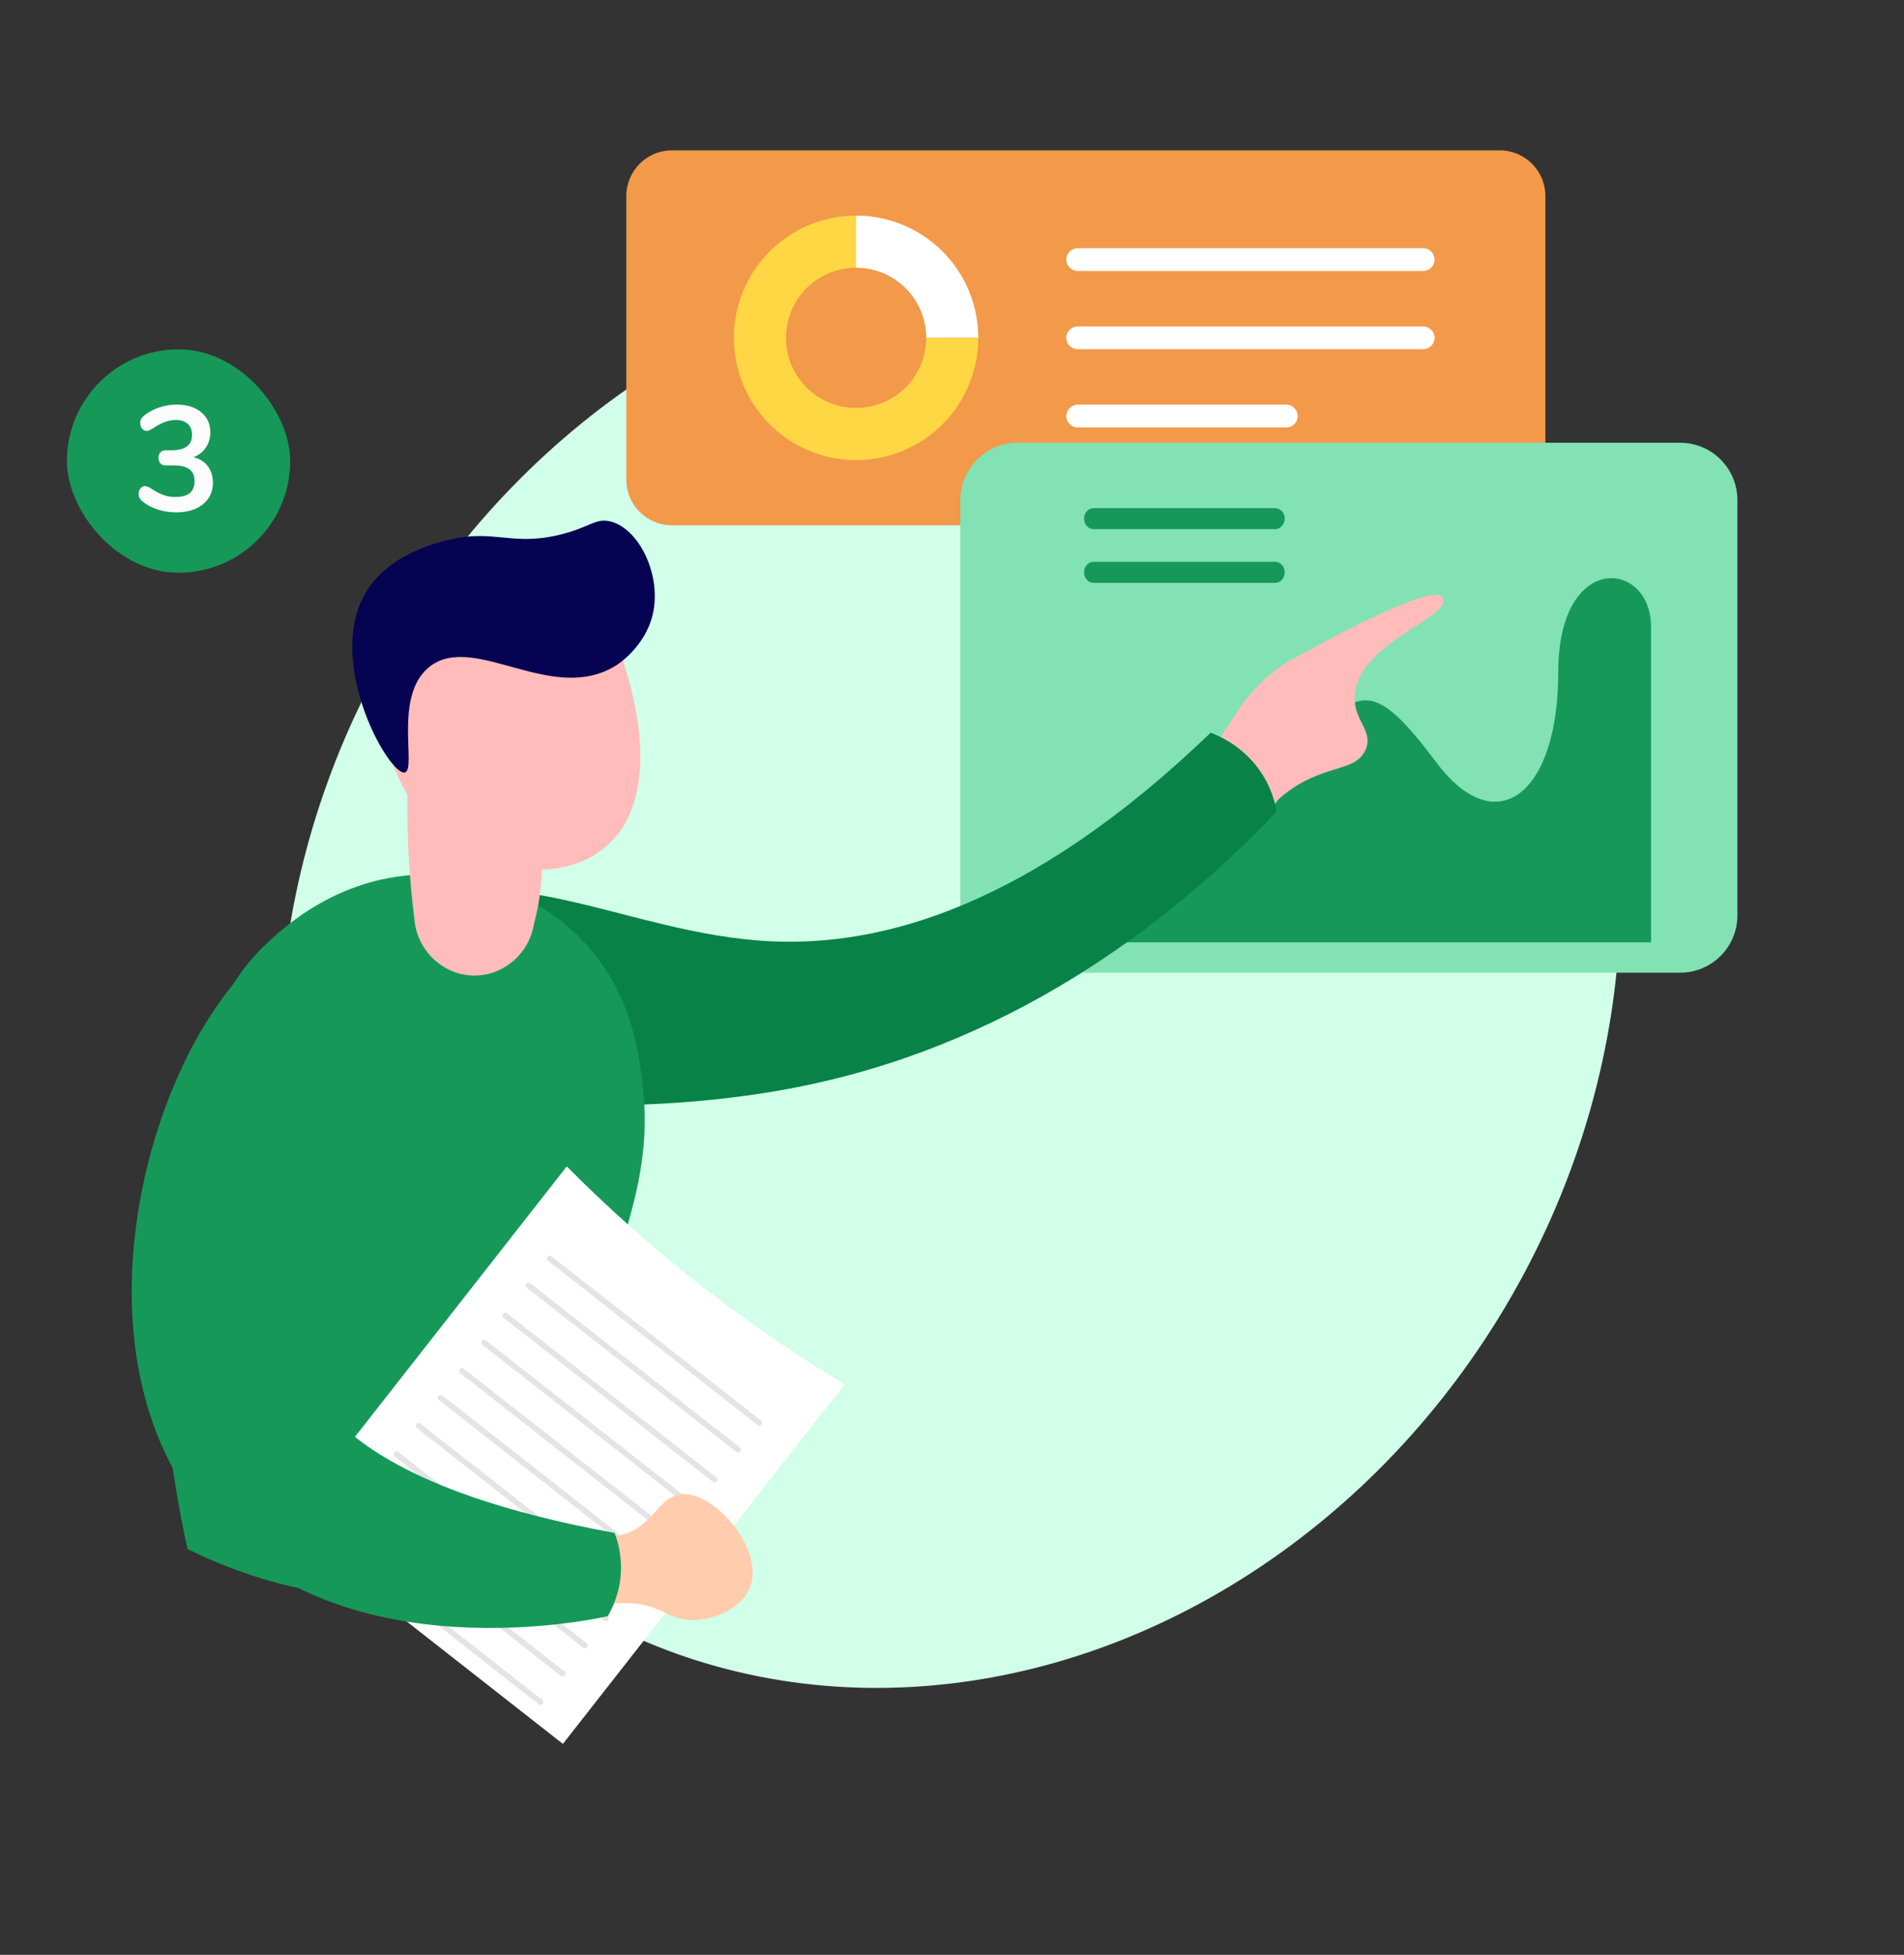 <svg width="228" height="234" viewBox="0 0 228 234" fill="none" xmlns="http://www.w3.org/2000/svg">
<rect x="0" y="0" width="228" height="234" fill="#333333" stroke="none"/>
<g clip-path="url(#clip0_2717_2110)">
<ellipse cx="113.758" cy="116.548" rx="77.539" ry="87.995" transform="rotate(30 113.758 116.548)" fill="#D1FFE9"/>
<g clip-path="url(#clip1_2717_2110)">
<path d="M75 23.464C75 20.445 77.445 18 80.464 18H179.592C182.609 18 185.056 20.445 185.056 23.464V57.418C185.056 60.435 182.609 62.882 179.592 62.882H80.464C77.447 62.882 75 60.436 75 57.418V23.464Z" fill="#F2994A"/>
<path d="M127.685 31.073C127.685 30.318 128.297 29.708 129.051 29.708H170.42C171.175 29.708 171.785 30.32 171.785 31.073C171.785 31.827 171.173 32.439 170.42 32.439H129.051C128.296 32.439 127.685 31.827 127.685 31.073Z" fill="white"/>
<path d="M127.685 40.44C127.685 39.685 128.297 39.075 129.051 39.075H170.42C171.175 39.075 171.785 39.687 171.785 40.44C171.785 41.194 171.173 41.806 170.42 41.806H129.051C128.296 41.806 127.685 41.194 127.685 40.44Z" fill="white"/>
<path d="M127.685 49.806C127.685 49.051 128.297 48.441 129.051 48.441H154.028C154.783 48.441 155.394 49.053 155.394 49.806C155.394 50.56 154.781 51.172 154.028 51.172H129.051C128.296 51.172 127.685 50.56 127.685 49.806Z" fill="white"/>
<path fill-rule="evenodd" clip-rule="evenodd" d="M102.514 32.044C103.617 32.044 104.708 32.262 105.727 32.683C106.746 33.105 107.672 33.724 108.45 34.504C109.23 35.284 109.848 36.209 110.27 37.227C110.692 38.246 110.908 39.337 110.908 40.44H117.147C117.147 38.518 116.768 36.615 116.033 34.839C115.943 34.622 115.848 34.407 115.749 34.196C115.031 32.674 114.054 31.285 112.861 30.091C111.668 28.898 110.279 27.923 108.756 27.203C108.543 27.104 108.329 27.008 108.113 26.919C106.337 26.184 104.434 25.805 102.512 25.805V32.044H102.514Z" fill="white"/>
<path fill-rule="evenodd" clip-rule="evenodd" d="M110.91 40.44C110.91 42.101 110.417 43.724 109.494 45.105C108.571 46.487 107.26 47.562 105.727 48.197C104.192 48.833 102.505 48.999 100.875 48.676C99.247 48.351 97.751 47.552 96.576 46.378C95.402 45.203 94.602 43.707 94.278 42.079C93.954 40.451 94.12 38.762 94.757 37.227C95.392 35.692 96.469 34.381 97.85 33.458C99.231 32.535 100.855 32.043 102.516 32.043V25.804C100.347 25.804 98.215 26.285 96.272 27.203C95.619 27.511 94.99 27.867 94.386 28.271C91.979 29.879 90.102 32.164 88.995 34.839C87.887 37.513 87.598 40.456 88.162 43.295C88.726 46.134 90.121 48.742 92.167 50.788C94.213 52.835 96.822 54.23 99.66 54.794C102.499 55.359 105.441 55.069 108.116 53.961C110.79 52.853 113.077 50.978 114.685 48.57C115.089 47.966 115.445 47.335 115.752 46.684C116.669 44.739 117.152 42.607 117.152 40.44H110.913H110.91Z" fill="#FFD643"/>
</g>
<g clip-path="url(#clip2_2717_2110)">
<path d="M115 59.858C115 56.07 118.067 53 121.85 53H201.2C204.983 53 208.05 56.07 208.05 59.858V109.574C208.05 113.361 204.983 116.432 201.2 116.432H121.85C118.067 116.432 115 113.362 115 109.574V59.858Z" fill="#82E2B4"/>
<path d="M197.711 112.798H125.618C125.618 98.496 138.156 94.472 142.716 99.355C147.275 104.237 149.269 101.929 155.823 91.346C162.377 80.763 164.941 81.907 172.065 91.346C179.188 100.785 186.598 95.065 186.598 80.477C186.598 65.889 197.711 67.034 197.711 75.042V112.798Z" fill="#169859"/>
<path d="M129.81 62.081C129.81 61.387 130.322 60.824 130.954 60.824H152.697C153.328 60.824 153.841 61.386 153.841 62.081C153.841 62.776 153.328 63.339 152.697 63.339H130.954C130.322 63.339 129.81 62.776 129.81 62.081Z" fill="#169859"/>
<path d="M129.81 68.508C129.81 67.814 130.322 67.251 130.954 67.251H152.697C153.328 67.251 153.841 67.814 153.841 68.508C153.841 69.202 153.328 69.766 152.697 69.766H130.954C130.322 69.766 129.81 69.203 129.81 68.508Z" fill="#169859"/>
</g>
<path d="M145.011 91.257C145.093 89.828 146.045 88.387 147.949 85.507C148.647 84.452 149.433 83.293 150.747 81.974C152.042 80.674 153.306 79.769 154.265 79.169C156.119 78.182 157.708 77.323 158.957 76.645C158.957 76.645 171.02 70.107 172.554 71.329C172.573 71.343 172.593 71.361 172.593 71.361C172.654 71.416 172.757 71.525 172.816 71.688C173.619 73.89 163.224 76.78 162.28 82.799C161.758 86.132 164.614 87.356 163.505 89.79C162.223 92.606 158.257 91.306 153.381 95.429C151.529 96.996 151.105 98.026 149.839 98.024C147.483 98.019 144.827 94.443 145.011 91.254L145.011 91.257Z" fill="#FFBCBB"/>
<path d="M45.995 109.681C56.441 103.463 67.388 107.808 79.657 110.706C83.746 111.671 87.981 112.479 92.394 112.679C105.262 113.264 122.982 108.855 144.976 87.708C146.131 88.147 149.011 89.425 151.048 92.519C152.217 94.294 152.681 96.017 152.881 97.139C141.581 109.021 122.789 124.472 96.418 129.944C71.309 135.155 38.866 131.414 36.845 121.867C35.883 117.319 41.959 112.084 45.992 109.681L45.995 109.681Z" fill="#088246"/>
<path d="M69.371 112.18C75.714 118.527 76.555 126.287 77.005 130.425C77.859 138.292 75.886 144.522 73.326 152.611C72.717 154.534 72.172 156.042 71.674 157.309C69.59 162.607 68.208 166.28 67.84 167.208C66.473 170.654 65.388 176.489 67.025 186.856C64.657 188.168 61.117 189.812 56.584 190.789C50.792 192.035 46.243 191.527 42.561 191.173C33.624 190.318 26.711 187.536 22.454 185.419C17.965 165.104 19.292 148.962 20.913 139.115C23.751 121.883 28.807 115.917 31.79 113.075C33.743 111.215 40.711 104.58 51.366 104.684C52.902 104.699 62.138 104.934 69.374 112.177L69.371 112.18Z" fill="#169859"/>
<path d="M64.303 97.678C65.489 103.161 64.678 107.839 63.941 110.611C63.366 114.151 60.329 116.755 56.876 116.781C53.184 116.812 49.953 113.888 49.626 110.053C49.087 105.811 48.731 100.934 48.798 95.541C48.878 89.276 49.507 83.699 50.327 78.972C52.288 80.132 61.785 86.036 64.306 97.678L64.303 97.678Z" fill="#FFBCBB"/>
<path d="M71.008 72.964C73.365 74.999 74.139 77.553 74.977 80.309C75.694 82.671 79.682 95.826 72.173 101.65C66.97 105.684 58.726 104.281 53.652 100.576C46.074 95.043 42.945 82.458 49.363 75.145C54.808 68.94 65.586 68.279 71.011 72.963L71.008 72.964Z" fill="#FFBCBB"/>
<path d="M73.755 79.67C74 79.517 77.216 77.442 78.144 73.622C79.275 68.966 76.61 63.335 73.128 62.429C71.372 61.971 70.716 63.061 67.299 63.944C62.274 65.242 59.963 63.854 55.957 64.234C55.181 64.309 47.897 65.229 44.342 70.103C38.361 78.298 46.498 92.818 48.456 92.468C49.973 92.198 46.991 83.177 51.517 79.749C56.864 75.698 66.15 84.419 73.758 79.664L73.755 79.67Z" fill="#060352"/>
<path d="M67.868 139.623L34.133 182.677L67.406 208.749L101.141 165.696C95.833 162.51 90.033 158.637 84.014 153.943C77.739 149.051 72.377 144.165 67.868 139.623Z" fill="white"/>
<path d="M65.626 150.921L90.708 170.576C90.857 170.691 91.069 170.666 91.184 170.518C91.3 170.369 91.275 170.156 91.126 170.041L66.045 150.386C65.896 150.271 65.684 150.295 65.568 150.444C65.453 150.593 65.477 150.805 65.626 150.921Z" fill="#E4E4E4"/>
<path d="M63.096 154.151L88.177 173.806C88.326 173.922 88.538 173.897 88.653 173.748C88.769 173.599 88.744 173.387 88.595 173.272L63.514 153.617C63.365 153.501 63.153 153.526 63.037 153.675C62.922 153.824 62.947 154.036 63.096 154.151Z" fill="#E4E4E4"/>
<path d="M60.288 157.735L85.369 177.39C85.518 177.506 85.731 177.481 85.846 177.332C85.961 177.183 85.937 176.971 85.788 176.856L60.706 157.201C60.557 157.085 60.345 157.11 60.23 157.259C60.114 157.408 60.139 157.62 60.288 157.735Z" fill="#E4E4E4"/>
<path d="M57.754 160.966L82.835 180.621C82.984 180.737 83.197 180.712 83.312 180.563C83.427 180.414 83.403 180.202 83.254 180.087L58.172 160.432C58.023 160.316 57.811 160.341 57.696 160.49C57.58 160.639 57.605 160.851 57.754 160.966Z" fill="#E4E4E4"/>
<path d="M55.096 164.359L80.178 184.014C80.327 184.129 80.539 184.105 80.654 183.956C80.77 183.807 80.745 183.595 80.596 183.479L55.515 163.824C55.366 163.709 55.153 163.734 55.038 163.882C54.923 164.031 54.947 164.244 55.096 164.359Z" fill="#E4E4E4"/>
<path d="M52.565 167.589L77.647 187.245C77.796 187.36 78.008 187.335 78.123 187.186C78.239 187.037 78.214 186.825 78.065 186.71L52.984 167.055C52.835 166.94 52.623 166.964 52.507 167.113C52.392 167.262 52.416 167.474 52.565 167.589Z" fill="#E4E4E4"/>
<path d="M49.931 170.953L75.012 190.608C75.161 190.724 75.373 190.699 75.489 190.55C75.604 190.401 75.58 190.189 75.431 190.074L50.349 170.419C50.2 170.303 49.988 170.328 49.873 170.477C49.757 170.626 49.782 170.838 49.931 170.953Z" fill="#E4E4E4"/>
<path d="M47.273 174.343L72.354 193.998C72.503 194.113 72.716 194.089 72.831 193.94C72.946 193.791 72.922 193.579 72.773 193.463L47.691 173.808C47.542 173.693 47.33 173.717 47.215 173.866C47.099 174.015 47.124 174.228 47.273 174.343Z" fill="#E4E4E4"/>
<path d="M44.739 177.577L69.821 197.232C69.97 197.347 70.182 197.323 70.297 197.174C70.412 197.025 70.388 196.813 70.239 196.697L45.158 177.042C45.009 176.927 44.796 176.951 44.681 177.1C44.566 177.249 44.59 177.461 44.739 177.577Z" fill="#E4E4E4"/>
<path d="M42.09 180.96L67.172 200.615C67.321 200.73 67.533 200.706 67.648 200.557C67.763 200.408 67.739 200.196 67.59 200.08L42.508 180.425C42.36 180.31 42.147 180.334 42.032 180.483C41.917 180.632 41.941 180.845 42.09 180.96Z" fill="#E4E4E4"/>
<path d="M39.429 184.353L64.511 204.008C64.66 204.123 64.872 204.099 64.987 203.95C65.103 203.801 65.078 203.588 64.929 203.473L39.848 183.818C39.699 183.703 39.487 183.727 39.371 183.876C39.256 184.025 39.28 184.237 39.429 184.353Z" fill="#E4E4E4"/>
<path d="M67.965 183.363C69.788 182.43 71.033 184.241 73.956 183.811C78.1 183.2 78.667 179.125 81.618 178.864C85.628 178.508 91.878 185.774 89.67 190.327C88.429 192.88 84.631 194.363 81.689 193.803C80.594 193.596 80.131 193.242 79.165 192.811C73.273 190.184 68.491 194.172 66.256 191.996C64.319 190.113 65.399 184.68 67.968 183.363L67.965 183.363Z" fill="#FFCDAD"/>
<path d="M49.745 114.213C57.068 124.398 30.543 145.336 35.755 162.685C38.032 170.26 46.787 178.581 73.594 183.495C73.958 184.437 74.498 186.211 74.333 188.468C74.159 190.84 73.292 192.582 72.776 193.46C71.221 193.821 41.513 200.273 25.283 182.252C4.931 159.659 21.117 114.984 37.642 110.807C41.563 109.816 47.203 110.671 49.748 114.213L49.745 114.213Z" fill="#169859"/>
<rect x="8.013" y="41.82" width="26.738" height="26.738" rx="13.369" fill="#169859"/>
<path d="M23.172 54.721C23.922 54.912 24.494 55.275 24.887 55.811C25.292 56.335 25.494 56.99 25.494 57.776C25.494 58.86 25.095 59.724 24.297 60.367C23.499 61.01 22.421 61.332 21.064 61.332C20.289 61.332 19.545 61.212 18.83 60.974C18.116 60.736 17.508 60.403 17.008 59.974C16.734 59.736 16.597 59.456 16.597 59.134C16.597 58.872 16.668 58.652 16.811 58.473C16.966 58.282 17.145 58.187 17.347 58.187C17.466 58.187 17.574 58.211 17.669 58.259C17.764 58.294 17.895 58.36 18.062 58.455C18.562 58.789 19.039 59.045 19.491 59.223C19.944 59.402 20.438 59.491 20.974 59.491C21.76 59.491 22.344 59.337 22.725 59.027C23.106 58.705 23.297 58.223 23.297 57.58C23.297 56.948 23.094 56.484 22.689 56.186C22.296 55.876 21.683 55.721 20.849 55.721H19.831C19.557 55.721 19.342 55.632 19.188 55.453C19.045 55.263 18.973 55.048 18.973 54.81C18.973 54.56 19.045 54.346 19.188 54.167C19.342 53.989 19.557 53.899 19.831 53.899H20.545C22.177 53.899 22.993 53.286 22.993 52.059C22.993 51.487 22.82 51.046 22.475 50.737C22.13 50.427 21.653 50.272 21.046 50.272C20.176 50.272 19.247 50.618 18.259 51.309C18.092 51.404 17.961 51.475 17.865 51.523C17.77 51.559 17.663 51.577 17.544 51.577C17.341 51.577 17.163 51.487 17.008 51.309C16.865 51.118 16.793 50.892 16.793 50.63C16.793 50.451 16.823 50.302 16.883 50.183C16.954 50.052 17.061 49.921 17.204 49.79C17.705 49.373 18.3 49.045 18.991 48.807C19.694 48.557 20.408 48.432 21.135 48.432C22.374 48.432 23.356 48.736 24.083 49.343C24.822 49.951 25.191 50.761 25.191 51.773C25.179 52.464 24.994 53.071 24.637 53.595C24.291 54.108 23.803 54.483 23.172 54.721Z" fill="#FCFCFC"/>
</g>
<defs>
<clipPath id="clip0_2717_2110">
<rect width="227.943" height="233.096" fill="white"/>
</clipPath>
<clipPath id="clip1_2717_2110">
<rect width="110.055" height="44.88" fill="white" transform="translate(75 18)"/>
</clipPath>
<clipPath id="clip2_2717_2110">
<rect width="93.05" height="63.431" fill="white" transform="translate(115 53)"/>
</clipPath>
</defs>
</svg>
